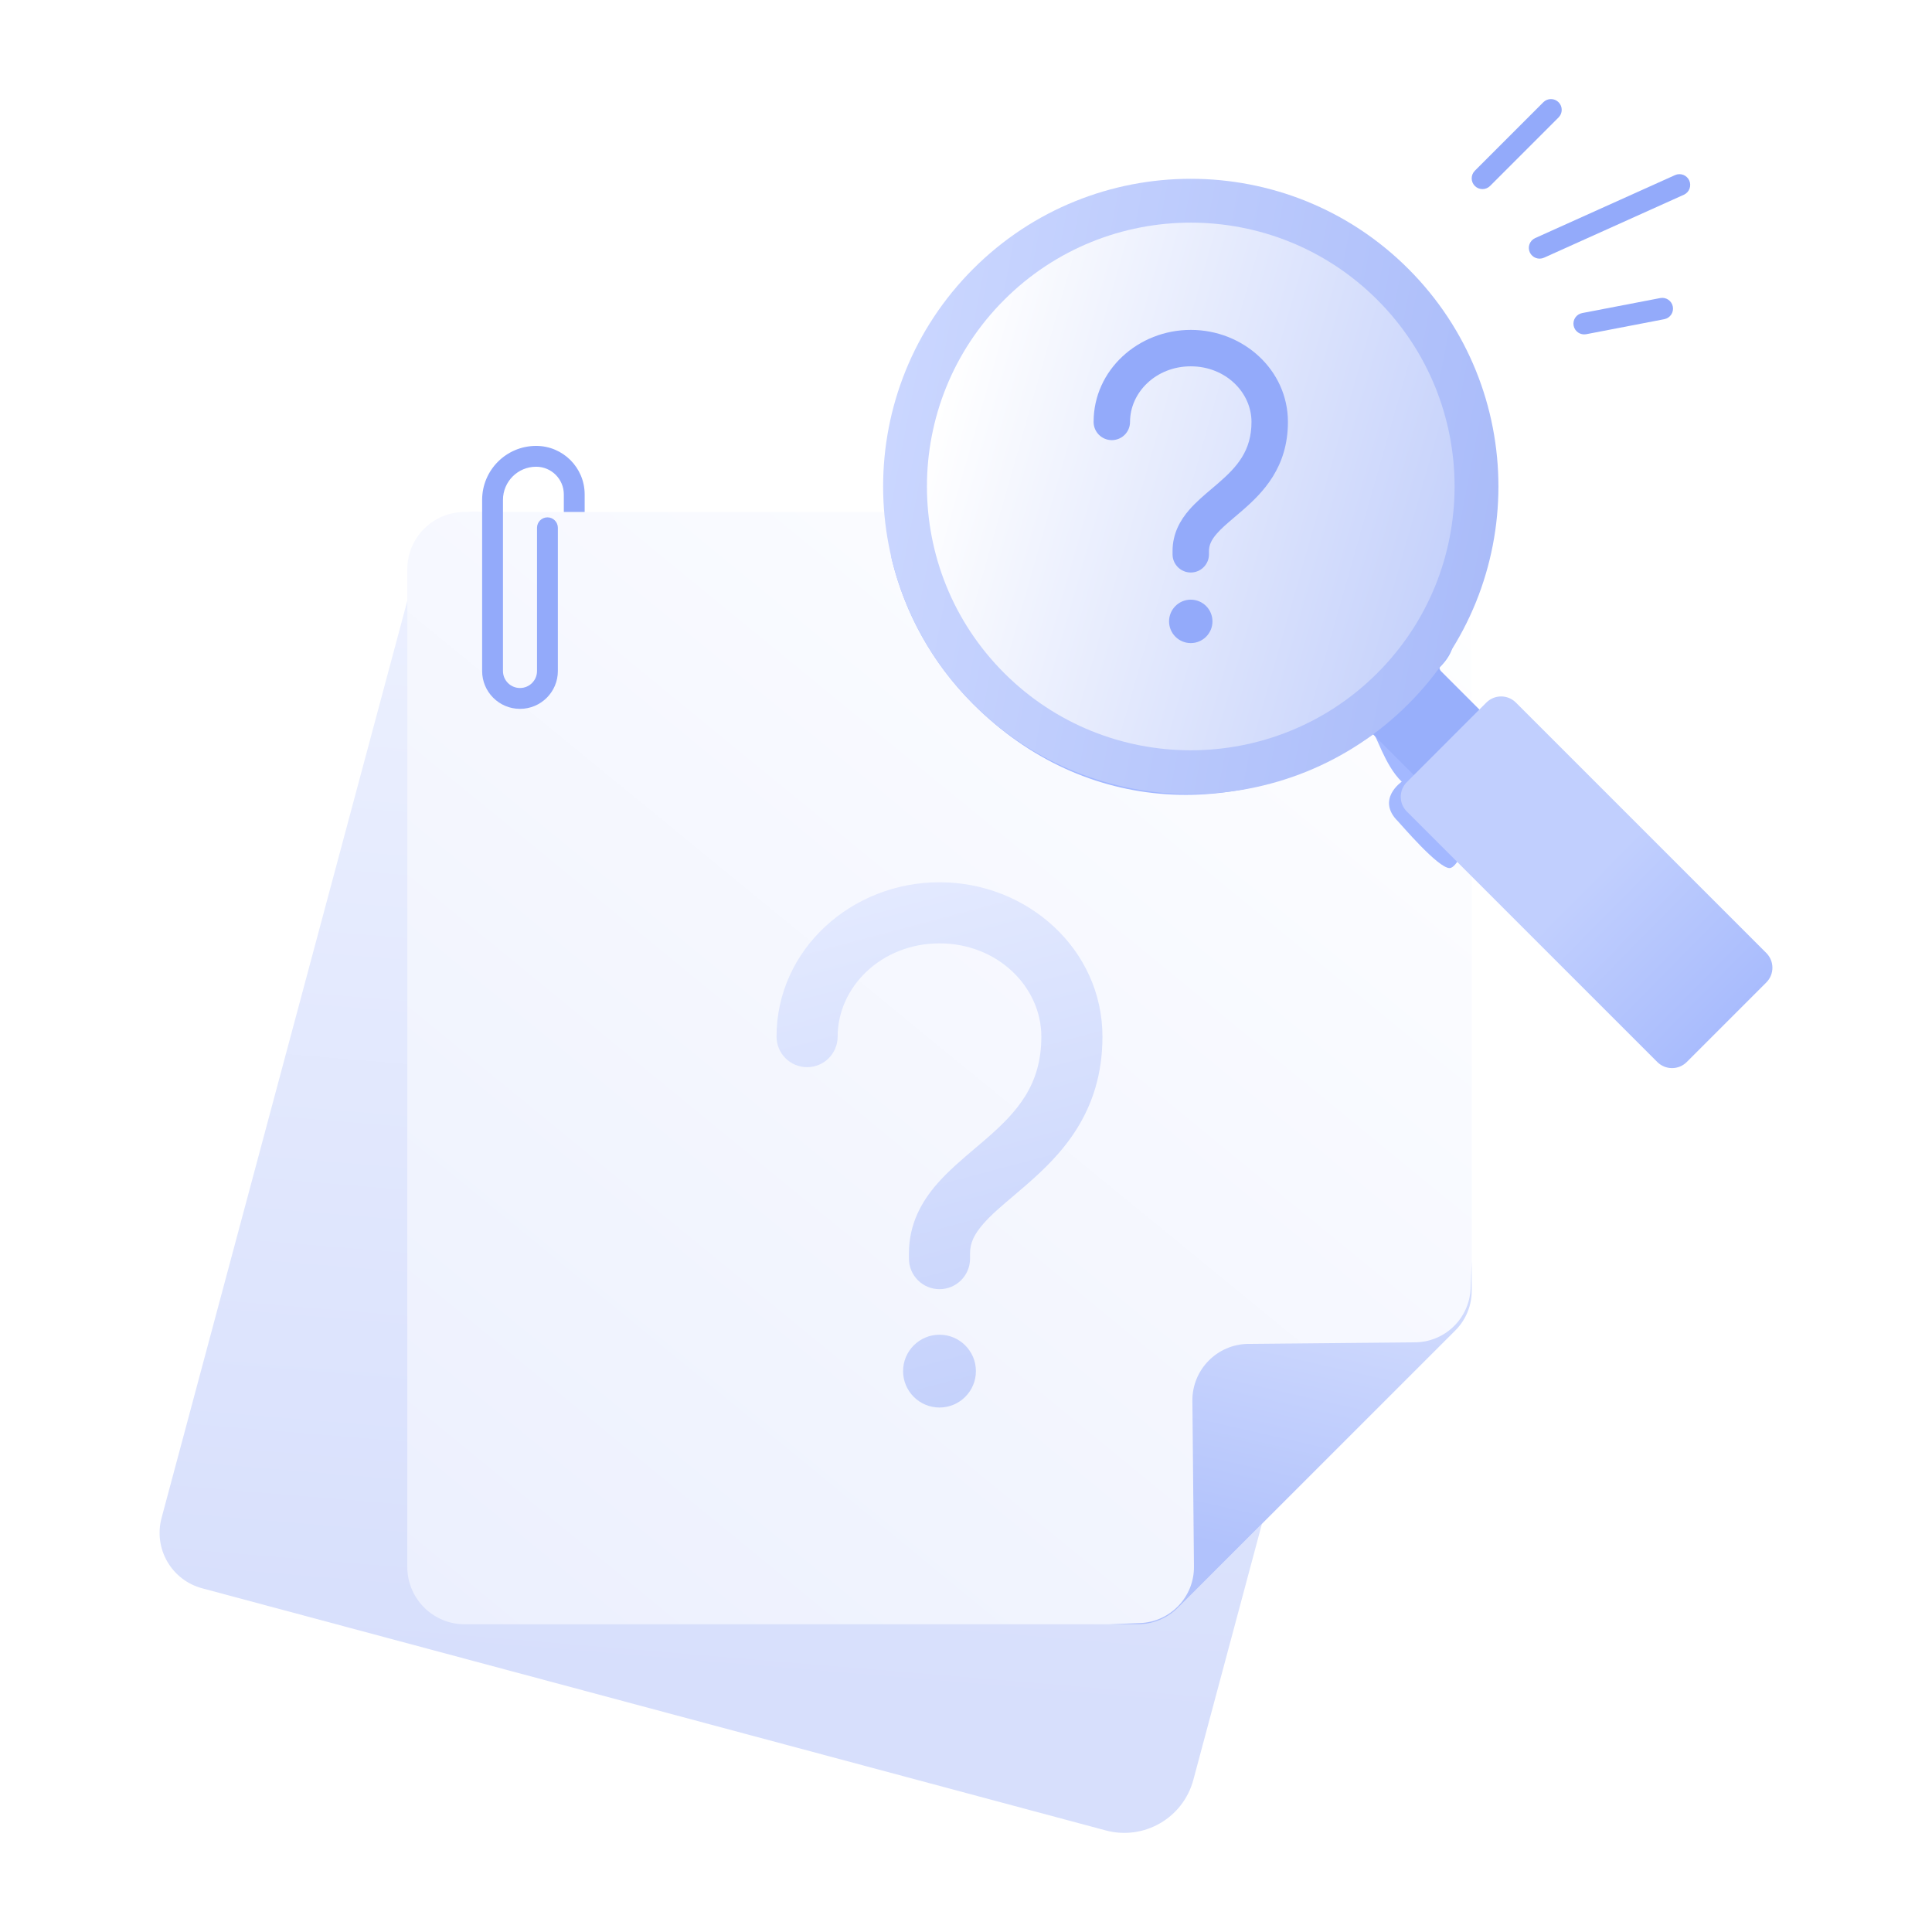 <svg width="156" height="156" viewBox="0 0 156 156" fill="none" xmlns="http://www.w3.org/2000/svg">
<path fill-rule="evenodd" clip-rule="evenodd" d="M96.356 143.718C95.531 146.797 92.366 148.624 89.287 147.799C73.029 143.443 26.195 130.893 16.32 128.247C15.133 127.929 14.121 127.153 13.507 126.089C12.892 125.025 12.726 123.76 13.044 122.573C17.834 104.693 29.102 62.641 33.892 44.767C34.21 43.581 34.986 42.57 36.049 41.956C37.112 41.342 38.376 41.176 39.562 41.494C53.99 45.36 99.207 57.476 113.635 61.342C114.821 61.659 115.832 62.435 116.446 63.498C117.06 64.562 117.227 65.826 116.909 67.012C113.385 80.165 100.723 127.417 96.356 143.718Z" fill="url(#paint0_linear_1834_288954)"/>
<g filter="url(#filter0_f_1834_288954)">
<path fill-rule="evenodd" clip-rule="evenodd" d="M104.228 104.244C104.228 105.444 103.751 106.596 102.902 107.444C98.565 111.777 99.439 123.812 95.105 128.144C94.257 128.991 93.107 129.467 91.908 129.467C83.6 129.467 51.063 129.467 38.642 129.467C37.414 129.467 36.236 128.979 35.366 128.11C34.497 127.241 34.009 126.063 34.009 124.834C34.009 106.323 34.009 74.731 34.009 56.227C34.009 55 34.497 53.822 35.365 52.954C36.233 52.086 37.411 51.598 38.639 51.598C53.576 51.598 84.661 51.598 99.599 51.598C100.827 51.598 102.004 52.086 102.872 52.954C103.74 53.822 104.228 55 104.228 56.227C104.228 72.77 104.228 93.292 104.228 104.244Z" fill="#A5B6FA"/>
</g>
<path fill-rule="evenodd" clip-rule="evenodd" d="M118.833 104.246C118.833 105.447 118.356 106.598 117.507 107.446C113.17 111.779 99.439 125.498 95.105 129.829C94.257 130.676 93.107 131.153 91.908 131.153C83.6 131.153 49.941 131.153 37.52 131.153C36.292 131.153 35.113 130.665 34.244 129.796C33.375 128.927 32.887 127.748 32.887 126.52C32.887 108.009 32.887 64.473 32.887 45.969C32.887 44.742 33.375 43.564 34.243 42.696C35.111 41.827 36.289 41.34 37.517 41.34C52.454 41.34 99.266 41.34 114.204 41.34C115.431 41.34 116.609 41.827 117.477 42.696C118.345 43.564 118.833 44.742 118.833 45.969C118.833 62.511 118.833 93.295 118.833 104.246Z" fill="url(#paint1_linear_1834_288954)"/>
<path fill-rule="evenodd" clip-rule="evenodd" d="M95.105 129.828C94.257 130.676 93.106 131.153 91.907 131.153C90.763 131.153 89.519 131.153 89.519 131.153C89.519 131.153 90.685 131.108 92.06 131.054C94.504 130.959 96.43 128.937 96.407 126.491C96.37 122.628 96.317 117.026 96.28 113.114C96.256 110.597 98.277 108.538 100.794 108.513C104.737 108.476 110.399 108.423 114.265 108.386C116.673 108.363 118.642 106.457 118.741 104.05C118.792 102.837 118.833 101.84 118.833 101.84V104.227C118.833 105.426 118.357 106.577 117.508 107.425C113.173 111.76 99.441 125.493 95.105 129.828Z" fill="url(#paint2_linear_1834_288954)"/>
<path fill-rule="evenodd" clip-rule="evenodd" d="M47.209 41.338V39.921C47.209 37.758 45.455 36.004 43.292 36.004C43.291 36.004 43.291 36.004 43.289 36.004C40.882 36.004 38.93 37.956 38.93 40.364C38.93 44.376 38.93 50.813 38.93 54.18C38.93 55.868 40.299 57.237 41.987 57.237C41.987 57.237 41.988 57.237 41.989 57.237C43.677 57.237 45.045 55.868 45.045 54.18C45.045 50.285 45.045 42.616 45.045 42.616C45.045 42.151 44.669 41.774 44.204 41.774C43.739 41.774 43.362 42.151 43.362 42.616V54.18C43.362 54.939 42.748 55.553 41.989 55.553H41.987C41.228 55.553 40.613 54.939 40.613 54.18V40.364C40.613 38.885 41.812 37.687 43.289 37.687H43.292C44.526 37.687 45.526 38.687 45.526 39.921V41.338H47.209Z" fill="#93AAFA"/>
<path fill-rule="evenodd" clip-rule="evenodd" d="M75.86 107.772C77.482 107.772 78.8 109.09 78.8 110.712C78.8 112.334 77.482 113.651 75.86 113.651C74.238 113.651 72.92 112.334 72.92 110.712C72.92 109.09 74.238 107.772 75.86 107.772ZM75.86 76.173C71.16 76.173 67.636 79.697 67.636 83.702C67.636 85.065 66.532 86.169 65.17 86.169C63.807 86.169 62.702 85.065 62.702 83.702C62.702 76.665 68.752 71.238 75.86 71.238C82.968 71.238 89.018 76.665 89.018 83.702C89.018 89.856 85.642 93.272 82.822 95.718C82.449 96.043 82.1 96.339 81.773 96.616C80.801 97.44 80.027 98.096 79.39 98.827C78.628 99.701 78.327 100.402 78.327 101.196V101.628C78.327 102.99 77.222 104.095 75.86 104.095C74.498 104.095 73.393 102.99 73.393 101.628V101.196C73.393 98.818 74.428 97.009 75.671 95.584C76.578 94.545 77.747 93.555 78.783 92.678C79.064 92.441 79.335 92.211 79.589 91.991C82.114 89.8 84.084 87.64 84.084 83.702C84.084 79.697 80.561 76.173 75.86 76.173Z" fill="url(#paint3_linear_1834_288954)"/>
<g filter="url(#filter1_f_1834_288954)">
<path fill-rule="evenodd" clip-rule="evenodd" d="M72.018 45.196C70.029 37.043 125.946 44.193 116.25 53.889C116.017 54.122 119.819 60.116 120.167 62.335C120.311 63.249 118.158 70.077 117.051 70.094C116.119 70.108 113.116 66.555 112.882 66.322C111.089 64.548 113.184 63.119 113.184 63.119C111.78 61.773 111.089 59.149 110.88 59.291C100.333 66.447 87.577 65.845 78.58 56.849C75.247 53.515 73.059 49.467 72.018 45.196Z" fill="#A3B8FF"/>
</g>
<path fill-rule="evenodd" clip-rule="evenodd" d="M114.714 52.555L109.423 57.846L114.649 63.072L119.94 57.781L114.714 52.555Z" fill="#98AFFB"/>
<path fill-rule="evenodd" clip-rule="evenodd" d="M122.399 56.727C121.741 56.07 120.676 56.07 120.018 56.727C118.336 58.41 115.279 61.467 113.597 63.15C112.939 63.807 112.939 64.873 113.597 65.53C117.504 69.437 129.911 81.845 133.818 85.752C134.476 86.409 135.541 86.409 136.199 85.752C137.881 84.069 140.938 81.013 142.621 79.33C143.278 78.673 143.278 77.607 142.621 76.95C138.714 73.042 126.306 60.635 122.399 56.727Z" fill="url(#paint4_linear_1834_288954)"/>
<path fill-rule="evenodd" clip-rule="evenodd" d="M119.087 13.786L124.618 8.254C124.958 7.915 125.508 7.915 125.847 8.254C126.186 8.594 126.186 9.144 125.847 9.483L120.316 15.015C119.976 15.354 119.426 15.354 119.087 15.015C118.748 14.675 118.748 14.125 119.087 13.786Z" fill="#93AAFA"/>
<path fill-rule="evenodd" clip-rule="evenodd" d="M123.958 19.224L135.251 14.139C135.689 13.942 136.203 14.138 136.4 14.575C136.597 15.012 136.402 15.527 135.965 15.724L124.672 20.808C124.234 21.005 123.72 20.81 123.523 20.373C123.326 19.935 123.521 19.421 123.958 19.224Z" fill="#93AAFA"/>
<path fill-rule="evenodd" clip-rule="evenodd" d="M127.752 25.279L134.056 24.067C134.527 23.976 134.982 24.285 135.073 24.756C135.163 25.227 134.855 25.682 134.384 25.773L128.08 26.986C127.61 27.076 127.153 26.767 127.063 26.296C126.973 25.825 127.281 25.37 127.752 25.279Z" fill="#93AAFA"/>
<path fill-rule="evenodd" clip-rule="evenodd" d="M78.581 21.71C88.277 12.013 104.022 12.013 113.718 21.71C123.415 31.406 123.415 47.151 113.718 56.847C104.022 66.544 88.277 66.544 78.581 56.847C68.884 47.151 68.884 31.406 78.581 21.71Z" fill="url(#paint5_linear_1834_288954)"/>
<path fill-rule="evenodd" clip-rule="evenodd" d="M81.083 24.213C89.398 15.898 102.9 15.898 111.215 24.213C119.53 32.529 119.53 46.03 111.215 54.346C102.9 62.661 89.398 62.661 81.083 54.346C72.767 46.03 72.767 32.529 81.083 24.213Z" fill="url(#paint6_linear_1834_288954)"/>
<path fill-rule="evenodd" clip-rule="evenodd" d="M96.149 48.42C97.116 48.42 97.901 49.206 97.901 50.173C97.901 51.141 97.116 51.926 96.149 51.926C95.182 51.926 94.396 51.141 94.396 50.173C94.396 49.206 95.182 48.42 96.149 48.42ZM96.149 29.579C93.346 29.579 91.245 31.68 91.245 34.068C91.245 34.881 90.587 35.539 89.774 35.539C88.962 35.539 88.303 34.881 88.303 34.068C88.303 29.872 91.911 26.637 96.149 26.637C100.388 26.637 103.994 29.872 103.994 34.068C103.994 37.738 101.981 39.774 100.3 41.233C100.077 41.426 99.869 41.603 99.674 41.768C99.095 42.26 98.634 42.651 98.253 43.087C97.799 43.608 97.62 44.026 97.62 44.499V44.757C97.62 45.569 96.961 46.228 96.149 46.228C95.337 46.228 94.678 45.569 94.678 44.757V44.499C94.678 43.081 95.296 42.003 96.037 41.153C96.577 40.533 97.274 39.944 97.892 39.421C98.059 39.279 98.221 39.142 98.372 39.011C99.878 37.704 101.052 36.416 101.052 34.068C101.052 31.68 98.952 29.579 96.149 29.579Z" fill="#93AAFA"/>
<defs>
<filter id="filter0_f_1834_288954" x="19.628" y="37.217" width="98.981" height="106.631" filterUnits="userSpaceOnUse" color-interpolation-filters="sRGB">
<feFlood flood-opacity="0" result="BackgroundImageFix"/>
<feBlend mode="normal" in="SourceGraphic" in2="BackgroundImageFix" result="shape"/>
<feGaussianBlur stdDeviation="7.19" result="effect1_foregroundBlur_1834_288954"/>
</filter>
<filter id="filter1_f_1834_288954" x="58.347" y="28.026" width="75.446" height="55.687" filterUnits="userSpaceOnUse" color-interpolation-filters="sRGB">
<feFlood flood-opacity="0" result="BackgroundImageFix"/>
<feBlend mode="normal" in="SourceGraphic" in2="BackgroundImageFix" result="shape"/>
<feGaussianBlur stdDeviation="6.81" result="effect1_foregroundBlur_1834_288954"/>
</filter>
<linearGradient id="paint0_linear_1834_288954" x1="49.081" y1="38.977" x2="41.108" y2="134.889" gradientUnits="userSpaceOnUse">
<stop stop-color="#EEF2FF"/>
<stop offset="1" stop-color="#D7DFFC"/>
</linearGradient>
<linearGradient id="paint1_linear_1834_288954" x1="115.252" y1="37.09" x2="37.165" y2="132.498" gradientUnits="userSpaceOnUse">
<stop stop-color="white"/>
<stop offset="1" stop-color="#ECF0FE"/>
</linearGradient>
<linearGradient id="paint2_linear_1834_288954" x1="110.588" y1="90.745" x2="102.579" y2="125.867" gradientUnits="userSpaceOnUse">
<stop stop-color="#E3E9FE"/>
<stop offset="1" stop-color="#B1C2FC"/>
</linearGradient>
<linearGradient id="paint3_linear_1834_288954" x1="57.011" y1="72.923" x2="72.531" y2="131.392" gradientUnits="userSpaceOnUse">
<stop stop-color="#E5EBFF"/>
<stop offset="1" stop-color="#B9C8FA"/>
</linearGradient>
<linearGradient id="paint4_linear_1834_288954" x1="128.109" y1="71.24" x2="143.686" y2="86.611" gradientUnits="userSpaceOnUse">
<stop stop-color="#C1CFFE"/>
<stop offset="1" stop-color="#A0B5FC"/>
</linearGradient>
<linearGradient id="paint5_linear_1834_288954" x1="70.153" y1="35.143" x2="122.153" y2="45.114" gradientUnits="userSpaceOnUse">
<stop stop-color="#CBD7FF"/>
<stop offset="1" stop-color="#A9BBF9"/>
</linearGradient>
<linearGradient id="paint6_linear_1834_288954" x1="75.7" y1="33.292" x2="116.686" y2="44.959" gradientUnits="userSpaceOnUse">
<stop stop-color="white"/>
<stop offset="1" stop-color="#C6D2FB"/>
</linearGradient>
</defs>
</svg>
